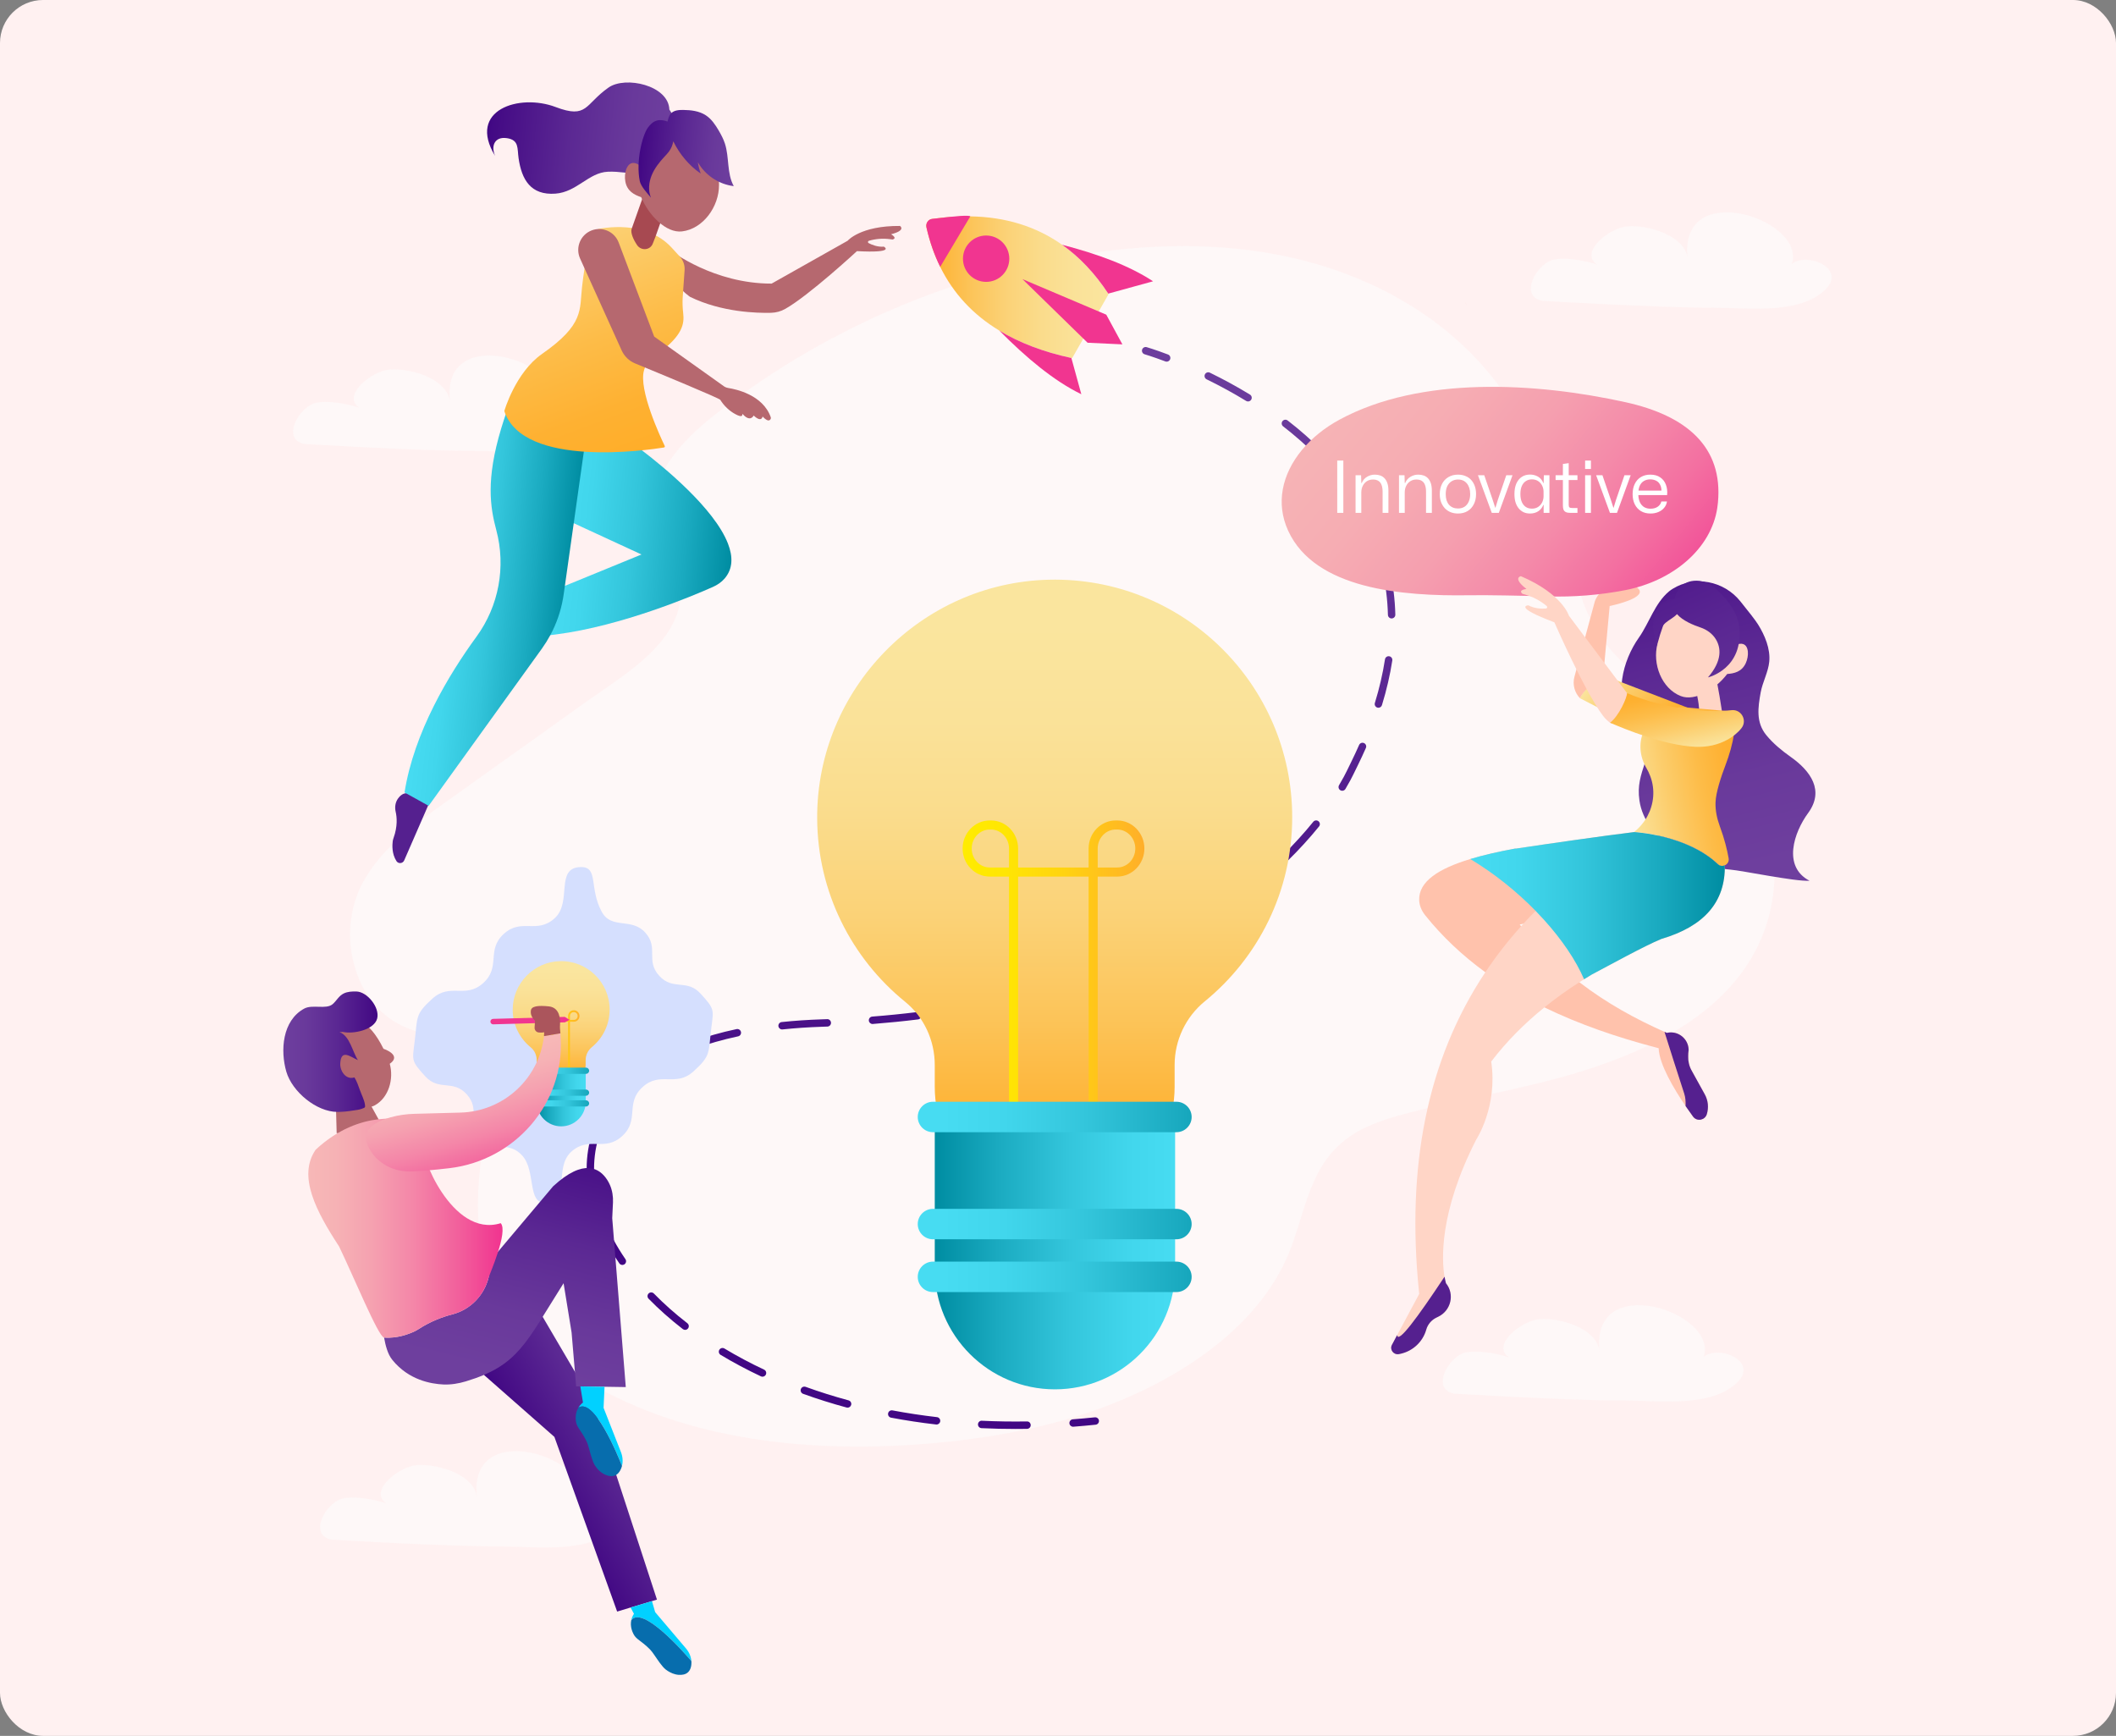 <svg width="590" height="484" viewBox="0 0 590 484" fill="none" xmlns="http://www.w3.org/2000/svg">
<rect x="0" y="0" width="590" height="484" fill="#808080" stroke="none"/>
<rect width="590" height="484" rx="12" fill="#FFF1F1"/>
<path d="M480.925 207.985C469.648 196.213 453.188 189.335 444.877 175.303C439.988 167.048 438.546 157.288 436.261 147.972C432.055 130.823 424.534 114.229 412.667 101.152C398.926 86.007 379.861 76.236 359.901 71.777C339.941 67.319 319.093 67.94 298.935 71.39C262.61 77.607 227.905 93.065 198.987 115.905C190.45 122.649 180.441 132.854 182.627 144.792C183.98 152.175 190.149 158.431 189.789 165.927C189.136 179.54 173.696 188.373 164.021 195.278C150.683 204.796 137.345 214.313 124.008 223.831C115.055 230.219 105.768 236.988 100.792 246.795C93.934 260.308 98.425 279.438 112.086 286C119.21 289.421 128.346 289.673 133.306 295.824C137.05 300.466 137.093 307.087 135.914 312.931C130.618 339.16 131.518 361.937 154.942 379.367C183.043 400.277 220.169 405.156 255.119 402.793C282.219 400.962 309.723 394.921 332.382 379.945C343.266 372.753 353.147 363.128 358.619 351.123C363.844 339.656 364.308 326.296 375.054 317.85C380.126 313.862 386.478 311.922 392.724 310.306C410.493 305.712 428.795 303.056 446.127 297.025C466.462 289.948 487.098 277.938 493.136 255.769C497.46 239.893 493.299 221.965 482.423 209.615C481.935 209.06 481.434 208.517 480.923 207.984L480.925 207.985Z" fill="#FEF8F8"/>
<path d="M162.029 418.983C166.161 406.529 130.17 394.716 133.005 417.645C132.32 411.022 122.052 408.118 116.303 408.503C111.181 408.846 102.589 415.815 107.751 419.18C103.874 417.897 98.398 417.03 95.285 417.898C90.87 419.127 85.871 427.888 92.365 429.273C92.365 429.273 123.976 431.213 139.699 431.195C148.409 431.185 161.124 432.892 168.905 428.059C179.765 421.313 166.787 415.238 162.028 418.984L162.029 418.983Z" fill="#FEF8F8"/>
<path d="M499.615 73.577C503.747 61.122 467.756 49.31 470.591 72.239C469.906 65.616 459.638 62.712 453.889 63.097C448.767 63.44 440.175 70.409 445.337 73.773C441.46 72.491 435.984 71.624 432.871 72.491C428.456 73.721 423.457 82.481 429.951 83.867C429.951 83.867 461.562 85.808 477.285 85.789C485.995 85.778 498.71 87.486 506.49 82.653C517.351 75.907 504.373 69.832 499.614 73.578L499.615 73.577Z" fill="#FEF8F8"/>
<path d="M154.509 113.501C158.642 101.046 122.65 89.234 125.485 112.163C124.8 105.54 114.533 102.636 108.784 103.021C103.661 103.364 95.07 110.333 100.231 113.697C96.355 112.415 90.879 111.548 87.765 112.415C83.351 113.645 78.352 122.405 84.846 123.791C84.846 123.791 116.457 125.732 132.18 125.713C140.89 125.702 153.604 127.409 161.385 122.577C172.246 115.83 159.267 109.755 154.508 113.502L154.509 113.501Z" fill="#FEF8F8"/>
<path d="M475.054 378.286C479.186 365.831 443.195 354.019 446.03 376.948C445.345 370.325 435.078 367.421 429.329 367.806C424.206 368.149 415.614 375.118 420.776 378.482C416.9 377.2 411.424 376.333 408.31 377.2C403.895 378.429 398.897 387.19 405.391 388.575C405.391 388.575 437 390.516 452.725 390.497C461.435 390.486 474.149 392.194 481.93 387.361C492.791 380.615 479.812 374.539 475.053 378.286H475.054Z" fill="#FEF8F8"/>
<path d="M262.157 74.403C265.836 81.87 271.357 87.77 278.63 92.17C284.289 95.609 290.997 98.15 298.731 99.818C298.798 99.832 298.879 99.853 298.948 99.866L309.107 82.004C309.074 81.959 309.05 81.912 309.016 81.868C305.283 76.194 300.995 71.66 296.146 68.245C288.861 63.098 280.311 60.485 270.55 60.328C267.147 60.266 263.591 60.504 259.891 61.039C258.777 61.196 258.073 62.3 258.318 63.39C259.223 67.386 260.497 71.054 262.157 74.403Z" fill="url(#paint0_linear_525_10642)"/>
<path d="M278.629 92.17C286.209 99.798 293.811 106.176 301.505 109.924L298.73 99.818C290.996 98.15 284.288 95.609 278.629 92.17Z" fill="#F13590"/>
<path d="M296.144 68.242C300.992 71.658 305.281 76.192 309.014 81.865L321.507 78.431C314.722 73.972 305.928 70.783 296.144 68.242Z" fill="#F13590"/>
<path d="M312.955 96.018L308.46 87.739L285.088 77.826L303.249 95.561L312.955 96.018Z" fill="#F13590"/>
<path d="M281.42 72.158C281.435 68.589 278.555 65.683 274.987 65.668C271.419 65.653 268.515 68.535 268.5 72.104C268.485 75.673 271.365 78.579 274.933 78.594C278.501 78.609 281.405 75.727 281.42 72.158Z" fill="#F13590"/>
<path d="M262.157 74.397L270.549 60.322C270.039 59.979 267.298 60.138 259.89 61.033C258.774 61.168 258.072 62.294 258.318 63.384C259.222 67.38 260.497 71.048 262.157 74.397Z" fill="#F13590"/>
<path d="M325.299 100.84C325.178 100.84 325.054 100.819 324.934 100.773C321.384 99.432 319.177 98.789 319.155 98.782C318.608 98.623 318.291 98.05 318.45 97.503C318.609 96.955 319.182 96.637 319.729 96.797C319.822 96.824 322.029 97.466 325.665 98.84C326.199 99.042 326.468 99.638 326.266 100.172C326.109 100.585 325.717 100.84 325.299 100.84Z" fill="url(#paint1_linear_525_10642)"/>
<path d="M283.121 398.423C279.962 398.423 276.785 398.349 273.674 398.203C273.104 398.175 272.664 397.691 272.69 397.122C272.717 396.55 273.196 396.089 273.77 396.137C277.898 396.332 282.103 396.397 286.338 396.331C286.929 396.303 287.378 396.778 287.387 397.348C287.396 397.919 286.941 398.389 286.37 398.398C285.282 398.415 284.198 398.424 283.12 398.424L283.121 398.423ZM261.135 397.187C261.096 397.187 261.056 397.185 261.016 397.18C256.776 396.693 252.549 396.053 248.452 395.28C247.892 395.174 247.523 394.634 247.629 394.072C247.734 393.512 248.278 393.146 248.836 393.249C252.884 394.012 257.062 394.645 261.252 395.128C261.819 395.193 262.226 395.705 262.16 396.272C262.099 396.8 261.652 397.188 261.135 397.188V397.187ZM236.33 392.484C236.241 392.484 236.15 392.473 236.06 392.449C231.927 391.333 227.847 390.047 223.927 388.628C223.391 388.433 223.115 387.84 223.308 387.303C223.501 386.767 224.096 386.489 224.632 386.684C228.495 388.083 232.522 389.351 236.599 390.452C237.15 390.602 237.476 391.169 237.327 391.72C237.202 392.181 236.785 392.484 236.33 392.484ZM212.608 383.855C212.461 383.855 212.312 383.824 212.169 383.757C208.265 381.92 204.483 379.905 200.928 377.768C200.44 377.473 200.281 376.839 200.575 376.349C200.87 375.861 201.501 375.702 201.993 375.996C205.487 378.099 209.207 380.08 213.048 381.886C213.565 382.129 213.787 382.745 213.544 383.26C213.368 383.635 212.997 383.855 212.608 383.855ZM191.026 370.8C190.806 370.8 190.583 370.73 190.394 370.584C186.931 367.904 183.715 365.052 180.841 362.109C180.441 361.7 180.45 361.047 180.857 360.648C181.265 360.248 181.92 360.257 182.318 360.664C185.126 363.54 188.269 366.327 191.658 368.949C192.11 369.298 192.192 369.947 191.842 370.399C191.639 370.661 191.332 370.8 191.024 370.8H191.026ZM173.535 352.696C173.206 352.696 172.883 352.539 172.682 352.247C170.139 348.544 168.089 344.741 166.591 340.943C166.382 340.413 166.642 339.813 167.173 339.602C167.707 339.395 168.304 339.653 168.513 340.184C169.954 343.836 171.929 347.501 174.384 351.075C174.706 351.545 174.587 352.19 174.118 352.513C173.939 352.636 173.735 352.694 173.534 352.694L173.535 352.696ZM164.687 329.35C164.149 329.35 163.695 328.934 163.657 328.389C163.601 327.577 163.572 326.754 163.572 325.941C163.572 322.341 164.131 318.839 165.236 315.533C165.417 314.992 166.003 314.702 166.544 314.881C167.085 315.062 167.376 315.648 167.196 316.19C166.161 319.284 165.638 322.563 165.639 325.941C165.639 326.706 165.666 327.482 165.72 328.246C165.759 328.815 165.329 329.308 164.761 329.349C164.737 329.349 164.713 329.351 164.688 329.351L164.687 329.35ZM172.48 306.022C172.24 306.022 172 305.94 171.804 305.771C171.372 305.397 171.325 304.744 171.698 304.312C174.365 301.227 177.68 298.432 181.554 296.008C182.036 295.703 182.674 295.849 182.977 296.336C183.28 296.82 183.134 297.458 182.649 297.761C178.951 300.076 175.792 302.735 173.26 305.666C173.056 305.902 172.769 306.022 172.48 306.022ZM193.455 292.436C193.034 292.436 192.64 292.178 192.486 291.76C192.289 291.225 192.562 290.631 193.098 290.433C196.861 289.044 200.993 287.867 205.378 286.934C205.932 286.817 206.483 287.172 206.603 287.731C206.721 288.289 206.365 288.838 205.807 288.958C201.519 289.869 197.484 291.018 193.812 292.374C193.695 292.418 193.574 292.438 193.455 292.438V292.436ZM218.067 287.032C217.545 287.032 217.097 286.638 217.041 286.107C216.981 285.539 217.393 285.031 217.96 284.972C221.552 284.595 225.34 284.34 229.216 284.214L230.637 284.164C231.194 284.125 231.685 284.588 231.707 285.158C231.727 285.729 231.282 286.208 230.712 286.229L229.288 286.279C225.458 286.403 221.721 286.655 218.178 287.027C218.142 287.03 218.105 287.032 218.07 287.032H218.067ZM243.284 285.509C242.75 285.509 242.298 285.099 242.256 284.557C242.211 283.987 242.636 283.49 243.205 283.445C247.439 283.115 251.651 282.691 255.722 282.188C256.294 282.106 256.804 282.519 256.875 283.086C256.945 283.654 256.543 284.169 255.976 284.239C251.873 284.747 247.631 285.172 243.367 285.507C243.339 285.509 243.312 285.51 243.285 285.51L243.284 285.509ZM268.338 282.396C267.844 282.396 267.407 282.041 267.321 281.539C267.222 280.977 267.601 280.443 268.162 280.344C272.329 279.622 276.475 278.788 280.486 277.867C281.04 277.736 281.596 278.086 281.724 278.643C281.852 279.199 281.504 279.753 280.947 279.881C276.901 280.811 272.719 281.651 268.515 282.382C268.456 282.392 268.396 282.396 268.338 282.396ZM292.935 276.722C292.487 276.722 292.076 276.429 291.943 275.979C291.783 275.431 292.097 274.856 292.644 274.696C296.701 273.508 300.717 272.192 304.578 270.783C305.113 270.59 305.707 270.864 305.903 271.4C306.098 271.936 305.822 272.529 305.287 272.725C301.384 274.148 297.326 275.479 293.226 276.68C293.128 276.708 293.031 276.722 292.935 276.722ZM316.638 268.048C316.242 268.048 315.865 267.821 315.694 267.436C315.46 266.916 315.694 266.304 316.215 266.071C320.072 264.346 323.857 262.476 327.465 260.513C327.966 260.24 328.594 260.426 328.867 260.927C329.139 261.429 328.954 262.055 328.452 262.329C324.798 264.316 320.964 266.211 317.058 267.958C316.921 268.02 316.778 268.048 316.638 268.048ZM338.794 255.961C338.458 255.961 338.129 255.798 337.93 255.497C337.616 255.02 337.747 254.38 338.223 254.065C341.751 251.74 345.163 249.259 348.365 246.696C348.812 246.339 349.461 246.412 349.817 246.857C350.174 247.303 350.102 247.954 349.657 248.31C346.405 250.914 342.942 253.431 339.362 255.792C339.186 255.907 338.988 255.962 338.794 255.962V255.961ZM358.468 240.16C358.201 240.16 357.933 240.057 357.731 239.85C357.331 239.442 357.338 238.788 357.745 238.388C360.785 235.403 363.622 232.29 366.177 229.134C366.537 228.692 367.186 228.621 367.631 228.982C368.073 229.341 368.142 229.992 367.783 230.435C365.178 233.652 362.288 236.824 359.192 239.863C358.991 240.061 358.73 240.16 358.468 240.16ZM374.257 220.482C374.077 220.482 373.894 220.435 373.729 220.337C373.238 220.045 373.078 219.41 373.37 218.92C374.45 217.106 375.154 215.738 375.553 214.909C375.901 214.183 376.259 213.457 376.615 212.732L376.8 212.353C377.552 210.817 378.279 209.256 378.958 207.714C379.188 207.193 379.793 206.952 380.32 207.185C380.841 207.415 381.079 208.024 380.849 208.547C380.159 210.114 379.421 211.702 378.655 213.263L378.47 213.642C378.117 214.362 377.762 215.085 377.415 215.806C376.998 216.673 376.265 218.099 375.147 219.978C374.954 220.302 374.609 220.482 374.257 220.482ZM384.339 197.337C384.24 197.337 384.137 197.322 384.035 197.29C383.489 197.123 383.184 196.544 383.352 195.999C384.616 191.891 385.563 187.801 386.17 183.843C386.257 183.28 386.785 182.89 387.347 182.979C387.911 183.065 388.298 183.593 388.212 184.157C387.59 188.213 386.618 192.402 385.325 196.606C385.188 197.051 384.779 197.337 384.338 197.337H384.339ZM388.024 172.438C387.465 172.438 387.005 171.992 386.991 171.43C386.887 167.244 386.369 163.104 385.456 159.125C385.328 158.569 385.674 158.013 386.232 157.885C386.787 157.76 387.342 158.105 387.47 158.661C388.415 162.775 388.949 167.053 389.057 171.378C389.071 171.948 388.621 172.423 388.05 172.436C388.041 172.436 388.032 172.436 388.024 172.436V172.438ZM382.389 147.992C381.998 147.992 381.623 147.769 381.45 147.391C379.759 143.715 377.655 140.103 375.196 136.655C374.866 136.191 374.973 135.545 375.437 135.214C375.904 134.882 376.548 134.989 376.879 135.455C379.412 139.007 381.581 142.732 383.325 146.527C383.564 147.046 383.338 147.659 382.819 147.898C382.678 147.962 382.532 147.992 382.388 147.992H382.389ZM367.881 127.45C367.615 127.45 367.348 127.347 367.146 127.143C364.322 124.287 361.168 121.506 357.772 118.879C357.322 118.53 357.238 117.88 357.588 117.429C357.938 116.977 358.587 116.896 359.038 117.244C362.504 119.927 365.726 122.769 368.616 125.69C369.017 126.096 369.014 126.75 368.608 127.151C368.407 127.35 368.144 127.45 367.881 127.45ZM347.987 111.936C347.803 111.936 347.618 111.887 347.45 111.784C343.96 109.65 340.257 107.624 336.443 105.764C335.931 105.513 335.717 104.895 335.967 104.381C336.217 103.869 336.833 103.655 337.348 103.906C341.22 105.796 344.981 107.853 348.526 110.021C349.013 110.318 349.167 110.954 348.869 111.441C348.675 111.76 348.334 111.936 347.987 111.936Z" fill="url(#paint2_linear_525_10642)"/>
<path d="M299.213 397.802C298.678 397.802 298.226 397.39 298.185 396.847C298.141 396.278 298.568 395.781 299.136 395.738C301.167 395.582 303.234 395.395 305.282 395.182C305.855 395.131 306.357 395.537 306.417 396.104C306.475 396.672 306.062 397.18 305.495 397.239C303.43 397.453 301.344 397.642 299.293 397.799C299.267 397.802 299.24 397.802 299.213 397.802Z" fill="url(#paint3_linear_525_10642)"/>
<path d="M408.846 85.121L408.639 84.18C408.742 84.479 408.815 84.799 408.846 85.121Z" fill="#FFD5C6"/>
<path d="M249.353 240.077C249.748 237.072 249.962 234.058 249.992 231.028C250.001 230.105 251.426 230.231 251.417 231.147C251.387 234.177 251.175 237.192 250.778 240.196C250.658 241.107 249.233 240.99 249.353 240.077Z" fill="#F7B8B7"/>
<path d="M254.91 235.961C255.208 235.088 256.554 235.572 256.256 236.442C255.676 238.141 255.597 239.889 255.997 241.638C256.203 242.538 254.793 242.78 254.589 241.885C254.136 239.904 254.254 237.882 254.91 235.961Z" fill="#F7B8B7"/>
<path d="M323.062 321.123C320.938 319.182 318.942 317.121 317.068 314.937C316.498 314.272 315.539 315.236 316.106 315.895C317.979 318.079 319.976 320.141 322.1 322.081C322.744 322.67 323.709 321.714 323.063 321.123H323.062Z" fill="#F7B8B7"/>
<path d="M316.51 321.532C315.76 321.079 315.076 322.254 315.825 322.705C317.285 323.585 318.411 324.808 319.189 326.323C319.589 327.102 320.762 326.416 320.363 325.641C319.482 323.925 318.16 322.528 316.51 321.533V321.532Z" fill="#F7B8B7"/>
<path d="M360.302 227.87C360.302 190.748 329.783 160.758 292.475 161.638C256.643 162.484 227.726 192.249 227.851 228.104C227.923 248.783 237.472 267.219 252.374 279.318C257.665 283.612 260.637 290.142 260.637 296.958V303.03C260.637 321.505 275.608 335.537 294.077 335.537C312.544 335.537 327.516 321.504 327.516 303.03V296.955C327.516 290.075 330.596 283.551 335.924 279.2C350.799 267.055 360.302 248.577 360.302 227.87Z" fill="url(#paint4_linear_525_10642)"/>
<path style="mix-blend-mode:multiply" d="M306.067 326.925H303.561L303.534 244.413H283.877V325.658H281.343V244.413H275.975C271.802 244.413 268.406 240.902 268.406 236.586C268.406 232.271 271.802 228.76 275.975 228.76H276.308C280.481 228.76 283.877 232.271 283.877 236.586V241.879H303.534V236.586C303.534 232.271 306.93 228.76 311.103 228.76H311.516C315.689 228.76 319.085 232.271 319.085 236.586C319.085 240.902 315.689 244.413 311.516 244.413H306.067V326.925ZM306.067 241.878H311.516C314.292 241.878 316.551 239.503 316.551 236.585C316.551 233.667 314.292 231.292 311.516 231.292H311.103C308.327 231.292 306.068 233.666 306.068 236.585V241.878H306.067ZM275.974 231.294C273.198 231.294 270.939 233.667 270.939 236.586C270.939 239.506 273.198 241.879 275.974 241.879H281.342V236.586C281.342 233.668 279.083 231.294 276.307 231.294H275.974Z" fill="url(#paint5_linear_525_10642)"/>
<path d="M260.638 308.697H327.657V353.857C327.657 372.358 312.641 387.378 294.147 387.378C275.652 387.378 260.638 372.357 260.638 353.857V308.697Z" fill="url(#paint6_linear_525_10642)"/>
<path d="M328.021 345.543H260.132C257.798 345.543 255.89 343.633 255.89 341.299C255.89 338.964 257.798 337.055 260.132 337.055H328.021C330.355 337.055 332.264 338.965 332.264 341.299C332.264 343.634 330.355 345.543 328.021 345.543Z" fill="url(#paint7_linear_525_10642)"/>
<path d="M328.021 315.682H260.132C257.798 315.682 255.89 313.771 255.89 311.438C255.89 309.103 257.798 307.193 260.132 307.193H328.021C330.355 307.193 332.264 309.104 332.264 311.438C332.264 313.773 330.355 315.682 328.021 315.682Z" fill="url(#paint8_linear_525_10642)"/>
<path d="M328.021 360.258H260.132C257.798 360.258 255.89 358.348 255.89 356.014C255.89 353.679 257.798 351.77 260.132 351.77H328.021C330.355 351.77 332.264 353.68 332.264 356.014C332.264 358.349 330.355 360.258 328.021 360.258Z" fill="url(#paint9_linear_525_10642)"/>
<path d="M161.881 241.755C154.664 241.952 159.632 251.517 154.657 256.028C149.683 260.54 145.451 255.873 140.477 260.386C135.501 264.899 139.732 269.567 134.757 274.079C129.782 278.592 125.552 273.924 120.575 278.437C115.599 282.95 116.482 283.525 115.578 290.691C114.938 295.768 114.679 295.814 118.548 300.082C122.419 304.353 126.273 300.856 130.143 305.127C134.012 309.396 130.158 312.892 134.027 317.16C137.898 321.432 141.752 317.937 145.625 322.208C149.496 326.48 146.936 335.553 152.052 335.415C159.269 335.218 154.3 325.654 159.276 321.142C164.25 316.63 168.482 321.297 173.456 316.785C178.431 312.272 174.201 307.605 179.176 303.093C184.151 298.58 188.381 303.247 193.358 298.734C198.333 294.221 197.451 293.646 198.354 286.48C198.994 281.403 199.252 281.358 195.383 277.089C191.513 272.818 187.659 276.315 183.789 272.044C179.92 267.775 183.774 264.279 179.905 260.011C176.033 255.739 170.516 259.236 167.791 254.237C164.166 247.587 166.997 241.617 161.881 241.756V241.755Z" fill="#D5DFFE"/>
<path d="M169.987 281.503C169.987 273.928 163.759 267.808 156.145 267.988C148.833 268.161 142.932 274.235 142.957 281.552C142.972 285.772 144.921 289.534 147.961 292.002C149.041 292.879 149.647 294.211 149.647 295.602V296.841C149.647 300.611 152.702 303.475 156.471 303.475C160.239 303.475 163.295 300.611 163.295 296.841V295.602C163.295 294.198 163.923 292.867 165.01 291.978C168.046 289.499 169.985 285.73 169.985 281.503H169.987Z" fill="url(#paint10_linear_525_10642)"/>
<path style="mix-blend-mode:multiply" d="M158.921 301.718H158.409L158.403 284.88H154.391V301.46H153.875V284.88H152.78C151.928 284.88 151.235 284.163 151.235 283.283C151.235 282.402 151.928 281.686 152.78 281.686H152.847C153.699 281.686 154.391 282.402 154.391 283.283V284.363H158.403V283.283C158.403 282.402 159.096 281.686 159.947 281.686H160.032C160.883 281.686 161.576 282.402 161.576 283.283C161.576 284.163 160.883 284.88 160.032 284.88H158.92L158.921 301.718ZM158.921 284.363H160.033C160.6 284.363 161.061 283.879 161.061 283.283C161.061 282.687 160.6 282.204 160.033 282.204H159.948C159.382 282.204 158.921 282.688 158.921 283.283V284.363ZM152.78 282.204C152.213 282.204 151.752 282.688 151.752 283.283C151.752 283.877 152.213 284.363 152.78 284.363H153.875V283.283C153.875 282.687 153.414 282.204 152.847 282.204H152.78Z" fill="url(#paint11_linear_525_10642)"/>
<path d="M156.486 314.051C152.71 314.051 149.647 310.988 149.647 307.21V297.994H163.324V307.21C163.324 310.988 160.263 314.051 156.486 314.051Z" fill="url(#paint12_linear_525_10642)"/>
<path d="M163.398 305.52H149.544C149.068 305.52 148.678 305.13 148.678 304.655C148.678 304.178 149.068 303.789 149.544 303.789H163.398C163.875 303.789 164.264 304.179 164.264 304.655C164.264 305.131 163.874 305.52 163.398 305.52Z" fill="url(#paint13_linear_525_10642)"/>
<path d="M163.398 299.414H149.544C149.068 299.414 148.678 299.024 148.678 298.547C148.678 298.07 149.068 297.682 149.544 297.682H163.398C163.875 297.682 164.264 298.072 164.264 298.547C164.264 299.024 163.874 299.414 163.398 299.414Z" fill="url(#paint14_linear_525_10642)"/>
<path d="M163.398 308.521H149.544C149.068 308.521 148.678 308.131 148.678 307.656C148.678 307.179 149.068 306.789 149.544 306.789H163.398C163.875 306.789 164.264 307.179 164.264 307.656C164.264 308.133 163.874 308.521 163.398 308.521Z" fill="url(#paint15_linear_525_10642)"/>
<path d="M134.941 383.36L137.333 385.464L154.582 400.64L172.078 449.341L175.826 448.208L181.778 446.431L183.178 446.008L165.1 390.646L155.668 374.582L149.128 363.434L134.941 383.36Z" fill="url(#paint16_linear_525_10642)"/>
<path d="M192.343 465.605C191.817 466.58 190.901 466.932 189.954 466.989C190.901 466.931 191.816 466.577 192.343 465.605Z" fill="#03C388"/>
<path d="M182.43 461.434C181.999 460.814 181.6 460.265 181.261 459.928C179.969 458.631 179.038 457.959 178.322 457.418C179.039 457.958 179.97 458.629 181.263 459.925C181.6 460.265 181.999 460.814 182.43 461.435V461.434Z" fill="#03C388"/>
<path d="M175.915 453.072C175.914 453.045 175.909 453.016 175.908 452.988C175.908 453.016 175.914 453.045 175.915 453.072Z" fill="#03C388"/>
<path d="M176.019 451.737C175.941 452.096 175.897 452.505 175.909 452.954C175.897 452.506 175.94 452.098 176.017 451.738C176.248 450.628 176.769 449.978 176.769 449.978L175.827 448.208L181.786 446.428L182.681 449.505L191.278 459.632C192.128 460.634 192.676 461.866 192.782 463.154V463.157C190.829 460.87 179.246 447.578 176.02 451.737H176.019Z" fill="#01D1FF"/>
<path d="M192.762 464.163C192.795 463.827 192.805 463.493 192.781 463.164C192.809 463.498 192.797 463.831 192.762 464.163Z" fill="#03C388"/>
<path d="M192.762 464.158C192.761 464.175 192.762 464.193 192.762 464.211C192.697 464.783 192.546 465.235 192.345 465.607C192.545 465.235 192.694 464.784 192.76 464.212C192.762 464.195 192.762 464.177 192.763 464.159L192.762 464.158Z" fill="#03C388"/>
<path d="M178.322 457.421C177.576 456.858 177.064 456.44 176.636 455.619C176.149 454.678 175.952 453.819 175.915 453.07C175.953 453.819 176.15 454.676 176.636 455.617C177.065 456.438 177.577 456.858 178.322 457.421Z" fill="#03C388"/>
<path d="M185.597 465.481C185.98 465.792 186.398 466.049 186.831 466.274C186.398 466.049 185.979 465.793 185.597 465.483C184.529 464.614 183.393 462.827 182.43 461.438C183.394 462.826 184.529 464.613 185.597 465.479V465.481Z" fill="#03C388"/>
<path d="M189.954 466.983C189.707 466.998 189.46 467.001 189.217 466.983C188.92 466.96 188.627 466.905 188.339 466.838C188.628 466.905 188.921 466.959 189.219 466.982C189.461 467 189.708 466.998 189.954 466.983Z" fill="#03C388"/>
<path d="M175.908 452.952C175.896 452.502 175.94 452.093 176.018 451.734C179.243 447.575 190.827 460.867 192.78 463.154V463.157C192.805 463.486 192.794 463.82 192.761 464.156C192.76 464.173 192.76 464.191 192.757 464.209C192.692 464.78 192.544 465.232 192.342 465.603C191.816 466.575 190.9 466.929 189.954 466.987C189.708 467.002 189.461 467.004 189.219 466.986C188.92 466.963 188.628 466.909 188.339 466.842C187.813 466.718 187.311 466.517 186.831 466.268C186.398 466.041 185.979 465.785 185.596 465.474C184.529 464.608 183.394 462.82 182.429 461.432C181.999 460.811 181.599 460.263 181.262 459.923C179.971 458.627 179.038 457.955 178.321 457.415C177.576 456.852 177.064 456.432 176.635 455.611C176.148 454.67 175.951 453.814 175.914 453.065C175.913 453.037 175.908 453.008 175.907 452.98C175.907 452.971 175.907 452.962 175.907 452.953L175.908 452.952Z" fill="#076DAD"/>
<path d="M107.086 372.929C107.297 374.087 107.545 375.197 107.878 376.202C108.247 377.347 108.733 378.37 109.437 379.22C113.989 384.814 120.182 385.854 123.584 386.023C125.715 386.12 127.855 385.771 129.901 385.152C144.559 380.716 146.482 374.611 157.143 357.789L159.374 371.524L160.647 386.544L168.464 386.655L174.484 386.749L170.707 339.664V339.654L170.916 335.267C170.991 333.601 170.725 331.927 170.075 330.417C169.861 329.925 169.612 329.459 169.331 329.011C167.231 325.724 162.829 322.83 154.219 330.773L136.581 351.7L136.245 352.099C136.322 352.617 136.375 353.144 136.399 353.667C136.436 354.628 136.406 355.519 136.237 356.187C135.051 361.034 131.297 365.142 126.069 366.491C123.497 367.155 120.137 368.363 116.712 370.585C116.343 370.813 115.975 371.031 115.568 371.224C114.151 371.894 110.784 373.248 107.086 372.931V372.929Z" fill="url(#paint17_linear_525_10642)"/>
<path d="M161.273 392.489C161.846 391.515 162.552 391.069 162.552 391.069L161.816 386.562L168.562 386.662L168.295 392.537L173.147 404.905C173.627 406.13 173.746 407.473 173.43 408.728C172.323 405.931 165.67 389.601 161.271 392.49L161.273 392.489Z" fill="#01D1FF"/>
<path d="M160.951 397.52C161.156 397.951 161.435 398.352 161.778 398.857C161.435 398.353 161.157 397.951 160.951 397.52Z" fill="#03C388"/>
<path d="M167.158 410.129C167.651 410.571 168.206 410.94 168.818 411.205C168.206 410.94 167.65 410.573 167.158 410.129Z" fill="#03C388"/>
<path d="M165.883 408.597C165.225 407.542 164.755 405.748 164.33 404.211C164.755 405.748 165.225 407.541 165.883 408.597Z" fill="#03C388"/>
<path d="M160.914 393.215C161.021 392.947 161.143 392.707 161.273 392.493C165.671 389.605 172.324 405.934 173.431 408.731C173.343 409.068 173.22 409.399 173.071 409.721C172.008 411.953 170.233 411.81 168.817 411.201C168.206 410.936 167.649 410.569 167.158 410.125C166.666 409.681 166.238 409.164 165.883 408.598C165.225 407.543 164.755 405.749 164.33 404.212C164.075 403.291 163.836 402.461 163.581 401.938C162.865 400.469 162.257 399.562 161.777 398.855C161.434 398.351 161.156 397.949 160.95 397.518C160.786 397.173 160.668 396.81 160.6 396.36C160.536 395.926 160.514 395.52 160.524 395.143C160.544 394.388 160.698 393.747 160.912 393.213L160.914 393.215Z" fill="#076DAD"/>
<path d="M106.439 316.741L93.871 315.939L93.538 303.543L100.894 303.65L107.339 315.32C107.704 315.983 107.195 316.788 106.439 316.74V316.741Z" fill="#B6686F"/>
<path d="M91.775 301.586C90.083 298.038 89.644 293.967 90.811 290.214C91.568 287.78 92.818 285.793 94.487 285.045C98.443 283.273 102.648 283.814 106.93 292.424C106.939 292.427 112.202 294.165 108.678 296.606C109.858 300.921 108.34 306.052 104.557 308.162C102.529 309.291 99.658 308.747 97.035 307.367C94.796 306.188 93.047 304.252 91.958 301.968L91.776 301.587L91.775 301.586Z" fill="#B6686F"/>
<path d="M94.544 347.538C98.55 355.82 105.533 372.819 107.086 372.939C110.78 373.249 114.153 371.902 115.574 371.224C115.971 371.037 116.34 370.821 116.71 370.584C120.137 368.373 123.494 367.156 126.069 366.495C131.302 365.147 135.047 361.039 136.238 356.194C136.408 355.525 141.792 343.413 139.615 341.051C125.844 345.333 116.72 320.868 118.269 319.925C121.806 317.769 115.079 312.553 113.471 312.426C113.471 312.426 100.617 308.78 87.998 320.587C82.939 327.976 88.188 337.791 94.544 347.539V347.538Z" fill="url(#paint18_linear_525_10642)"/>
<path d="M157.477 283.527L158.806 284.355L157.519 285.05L137.523 285.607C137.102 285.619 136.752 285.287 136.74 284.866C136.728 284.446 137.06 284.096 137.479 284.083L157.477 283.527Z" fill="#F13590"/>
<path d="M103.338 320.899C105.541 324.377 109.405 326.446 113.518 326.597C116.151 326.694 121.16 326.201 125.293 325.715C143.567 323.569 157.43 307.703 156.336 289.328C156.312 288.919 156.28 288.508 156.241 288.098L151.677 288.895C150.3 300.808 140.375 309.895 128.392 310.215L115.615 310.556C113.329 310.616 111.05 310.92 108.851 311.546C102.11 313.463 100.666 316.676 103.339 320.897L103.338 320.899Z" fill="url(#paint19_linear_525_10642)"/>
<path d="M156.26 288.075C156.145 287.278 156.099 286.474 156.152 285.67C156.254 284.09 156.067 280.991 153.111 280.61C150.096 280.287 148.038 280.504 148.015 281.884C147.897 282.798 148.282 283.702 149.178 284.608L149.057 286.517C149.019 287.174 149.478 287.754 150.125 287.868C150.525 287.93 151.052 287.944 151.738 287.829L151.677 288.891L156.266 288.11L156.26 288.073V288.075Z" fill="#AB555C"/>
<path d="M84.808 281.227C87.091 279.979 90.907 281.515 92.705 280.015C93.87 279.043 94.423 277.686 95.867 276.988C96.919 276.479 98.195 276.419 99.362 276.447C102.394 276.524 105.918 280.878 105.176 283.946C104.403 287.143 98.537 288.377 95.633 287.733C95.28 287.756 94.945 287.765 94.649 287.759C97.574 288.844 98.274 293.298 99.795 295.585C97.596 294.602 95.091 292.407 94.874 296.517C94.766 298.592 96.415 301.173 98.822 300.406C99.432 301.35 99.969 302.831 100.348 303.93C100.755 305.107 101.576 306.695 101.741 307.895C101.869 308.83 101.857 308.792 100.822 309.173C100.045 309.458 99.226 309.515 98.428 309.643C96.98 309.876 95.595 310.027 94.102 310.028C88.228 310.032 81.459 304.381 79.837 298.813C78.127 292.938 78.691 284.569 84.808 281.227Z" fill="url(#paint20_linear_525_10642)"/>
<path d="M456.95 177.805C459.851 173.692 461.409 168.178 465.397 164.873C465.679 164.64 466.006 164.409 466.37 164.184C472.534 160.359 480.631 161.959 485.202 167.592C487.383 170.281 489.455 172.92 490.209 174.135C492.075 177.142 493.676 180.894 493.316 184.516C493.028 187.411 491.44 190.211 490.923 193.088C490.166 197.298 489.578 201.39 492.478 204.954C494.364 207.271 496.819 209.293 499.232 210.994C504.942 215.02 508.728 220.46 504.152 226.697C500.22 232.056 496.944 241.608 504.553 245.577C500.517 245.824 485.768 242.732 482.412 242.463C472.125 241.639 458.701 234.176 457.119 223.193C456.515 218.995 457.473 216.335 458.7 212.491C459.186 210.969 459.777 208.886 459.495 207.266C459.005 204.458 456.3 203.511 454.814 201.38C449.824 194.22 452.425 184.219 456.95 177.804V177.805Z" fill="url(#paint21_linear_525_10642)"/>
<path d="M446.99 188.252L472.436 198.043L462.479 206.002L440.558 194.693C441.471 192.222 445.116 189.334 446.99 188.252Z" fill="url(#paint22_linear_525_10642)"/>
<path d="M450.209 159.032C450.741 157.671 457.035 164.385 457.035 164.385C458.742 166.969 448.82 168.969 448.82 168.969L446.989 188.83H446.99C446.936 188.859 441.853 191.576 440.557 194.694C439.049 193.143 438.407 190.877 438.998 188.693L444.726 167.536C447.25 161.513 453.627 164.025 453.627 164.025C448.628 159.57 450.209 159.032 450.209 159.032Z" fill="#FFC2AC"/>
<path d="M446.996 188.818L447.817 189.116L447.811 189.119L446.99 188.822L446.996 188.818Z" fill="#322B6F"/>
<path d="M357.685 136.412C359.106 128.626 365.183 121.508 373.503 117.002C396.147 104.739 428.246 106.635 453.239 112.144C470.165 115.874 480.482 124.529 479.005 140.147C478.957 140.648 478.897 141.14 478.825 141.621C477.139 152.895 466.599 161.965 453.026 164.572C445.991 165.923 438.774 166.502 431.552 166.298C424.267 166.093 414.995 165.885 409.527 165.97C391.134 166.257 366.679 164.316 359.179 147.989C357.403 144.121 356.996 140.187 357.685 136.412Z" fill="url(#paint23_linear_525_10642)"/>
<path d="M395.708 250.94C395.749 252.47 396.389 253.947 397.34 255.146C402.206 261.234 407.858 266.505 414.15 271.083C419.233 274.773 424.751 278.018 430.619 280.881C440.237 285.564 450.817 289.221 462.079 292.158C462.224 292.199 462.348 292.23 462.482 292.272C462.638 296.686 466.616 303.434 469.983 308.385C470.727 309.46 471.429 310.453 472.06 311.32C472.617 312.096 473.506 312.354 474.301 312.168C475.014 312.002 475.654 311.485 475.913 310.669C476.481 308.808 476.274 306.792 475.314 305.088L471.687 298.514C471.316 297.884 471.057 297.191 470.902 296.498C470.757 295.868 470.685 295.237 470.716 294.597C470.695 294.473 470.695 294.359 470.716 294.235C470.726 294.018 470.746 293.801 470.777 293.585C470.818 293.306 470.839 293.027 470.839 292.768C470.829 292.758 470.839 292.748 470.839 292.727C470.788 289.637 467.895 287.27 464.754 287.993C464.608 287.932 464.485 287.869 464.33 287.807C464.258 287.776 464.184 287.745 464.102 287.704C456.064 284.107 448.119 279.818 440.37 273.865C434.842 269.628 429.419 264.543 424.129 258.249C423.994 258.093 423.871 257.939 423.737 257.783L424.729 257.576L425.359 257.441H425.369L427.569 256.976L430.431 256.377L464.619 249.214L455.599 232.006C447.365 232.998 431.268 235.313 422.589 236.625C422.579 236.615 422.579 236.594 422.569 236.574C417.929 237.431 413.652 238.393 409.953 239.519C401.161 242.175 395.562 245.752 395.706 250.94H395.708Z" fill="#FFC2AC"/>
<path d="M469.988 308.305C469.983 308.337 469.988 308.358 469.981 308.381C470.724 309.459 471.428 310.45 472.057 311.319C472.614 312.087 473.506 312.347 474.301 312.163C475.016 311.995 475.655 311.484 475.908 310.666C476.478 308.8 476.272 306.788 475.315 305.088L471.681 298.512C471.318 297.876 471.061 297.189 470.907 296.493C470.756 295.869 470.686 295.23 470.712 294.593C470.7 294.47 470.698 294.354 470.718 294.234C470.711 293.867 470.736 293.505 470.792 293.137C470.809 293.007 470.829 292.887 470.836 292.76C470.833 292.75 470.841 292.739 470.838 292.718C470.785 289.634 467.891 287.263 464.758 287.988C464.611 287.932 464.482 287.862 464.334 287.806C464.253 287.769 464.185 287.74 464.104 287.703C465.036 290.65 468.377 301.249 469.598 304.888C469.966 305.985 470.018 307.144 469.989 308.306L469.988 308.305Z" fill="#55208F"/>
<path d="M476.466 179.25C476.466 179.25 479.551 192.689 480.484 201.113L473.811 200.393C473.811 200.393 474.431 194.367 470.427 185.646L476.468 179.251L476.466 179.25Z" fill="#FFD5C6"/>
<path d="M486.789 184.858C487.677 182.892 487.666 180.059 485.98 179.564C485.477 179.417 484.856 179.488 484.217 179.711C484.118 173.588 481.094 166.176 476.88 164.939C471.368 163.32 465.95 165.102 462.16 179.465C460.66 185.148 463.334 191.997 468.646 194.077C472.639 195.64 478.367 192.162 481.591 187.925C483.525 187.773 485.663 187.351 486.789 184.858Z" fill="#FFD5C6"/>
<path d="M455.608 231.988C456.051 232.013 470.467 232.854 478.965 240.928C479.548 241.483 480.303 241.537 480.919 241.28C481.636 240.973 482.157 240.218 481.992 239.305C481.581 236.941 480.84 233.923 479.521 230.342C478.75 228.248 478.273 226.035 478.336 223.805C478.336 223.791 478.336 223.777 478.337 223.765C478.402 220.951 479.954 216.382 481.11 213.349C482.207 210.471 483.05 207.501 483.542 204.46C484.02 201.509 484.252 198.519 483.251 198.425L470.312 197.262C465.894 196.864 461.494 198.79 459.093 202.499C458.795 202.963 458.521 203.454 458.284 203.986C456.788 207.283 457.261 211.108 459.097 214.216C459.465 214.841 459.85 215.612 460.167 216.486C461.551 220.196 461.141 224.181 459.372 227.51C458.466 229.214 457.19 230.751 455.608 231.987V231.988Z" fill="url(#paint24_linear_525_10642)"/>
<path d="M428.814 253.312C429.343 253.599 429.962 254.089 430.641 254.722L428.814 253.312Z" fill="#FD5600"/>
<path d="M390.026 377.574C390.212 377.543 390.397 377.512 390.573 377.459C393.983 376.684 396.71 374.122 397.672 370.773C398.084 369.294 399.129 368.055 400.534 367.382L400.999 367.155C404.595 365.439 405.669 360.86 403.179 357.802C403.179 357.802 403.096 357.554 402.992 357.057C402.93 356.799 402.857 356.479 402.796 356.065L402.775 355.993C402 351.404 401.184 338.196 411.618 317.731C411.618 317.731 417.663 308.573 415.793 295.985C420.06 290.394 425.04 285.381 430.619 280.885C433.688 278.395 436.942 276.059 440.372 273.867C440.806 273.588 441.239 273.309 441.684 273.04C442.377 272.605 443.068 272.182 443.771 271.758C448.368 269.34 458.587 263.687 463.247 261.796C475.149 258.292 481.099 251.501 480.925 241.289C480.305 241.548 479.551 241.496 478.972 240.938C470.469 232.867 456.056 232.029 455.613 231.998L455.602 232.008C455.158 232.37 454.694 232.69 454.187 232.991C446.025 237.931 435.218 247.512 428.813 253.321C429.35 253.6 429.959 254.096 430.641 254.726L428.813 253.321C428.596 253.538 428.378 253.755 428.173 253.972C426.984 255.16 425.837 256.36 424.732 257.58C424.525 257.807 424.318 258.025 424.133 258.251C420.434 262.354 417.108 266.633 414.153 271.088C397.746 295.687 392.167 325.597 395.628 359.91C395.659 360.189 395.69 360.478 395.72 360.768L389.573 372.25L388.116 374.978C387.403 376.291 388.53 377.821 390.027 377.573L390.026 377.574Z" fill="#FFD5C6"/>
<path d="M390.03 377.564C390.213 377.529 390.396 377.495 390.576 377.449C393.982 376.671 396.712 374.108 397.67 370.758C398.081 369.279 399.127 368.037 400.535 367.368L400.997 367.143C404.592 365.425 405.664 360.852 403.176 357.793C403.176 357.793 403.097 357.545 402.992 357.05C402.931 356.788 402.859 356.465 402.792 356.058L402.776 355.977C395.133 367.508 389.767 374.764 389.568 372.235L388.112 374.965C387.406 376.279 388.529 377.811 390.029 377.567L390.03 377.564Z" fill="#55208F"/>
<path d="M409.955 239.522C416.67 243.542 422.911 248.586 428.17 253.971C428.945 254.767 429.699 255.573 430.432 256.379C435.463 261.929 439.4 267.728 441.684 273.04C442.376 272.605 443.068 272.182 443.771 271.758C448.368 269.34 458.586 263.687 463.247 261.796C475.149 258.292 481.099 251.501 480.924 241.289C480.305 241.548 479.55 241.496 478.972 240.938C470.469 232.867 456.056 232.029 455.612 231.998L455.602 232.008C447.368 233.001 431.271 235.315 422.592 236.628C422.582 236.617 422.582 236.597 422.572 236.576C417.932 237.434 413.654 238.395 409.955 239.522Z" fill="url(#paint25_linear_525_10642)"/>
<path d="M461.003 173.622C461.111 172.87 461.342 172.143 461.572 171.419C461.877 170.457 462.198 169.466 462.855 168.701C463.841 167.553 465.386 167.13 466.916 166.957C467.336 165.153 468.585 162.272 472.311 161.935C474.479 161.74 476.623 162.547 478.247 163.997C480.641 166.134 484.424 170.17 484.929 174.711C486.246 186.544 476.229 188.871 476.229 188.871C480.337 184.114 479.805 180.553 478.453 178.287C477.486 176.666 475.881 175.532 474.09 174.935C472.24 174.318 469.143 173.07 467.597 171.227C466.683 172.218 465.403 172.799 464.378 173.68C462.594 175.215 461.711 177.727 462.141 180.04C461.422 177.966 460.691 175.795 461.002 173.621L461.003 173.622Z" fill="url(#paint26_linear_525_10642)"/>
<path d="M454.035 193.746L437.459 171.673C437.459 171.673 435.696 165.642 424.078 160.658C424.078 160.658 421.581 161.06 425.624 164.228C425.624 164.228 423.164 164.444 424.507 165.57L425.313 165.802C427.499 166.429 429.518 167.513 431.26 168.974C431.341 169.039 431.376 169.122 431.392 169.209C431.429 169.42 431.293 169.653 431.039 169.67C429.904 169.755 427.916 169.728 426.136 168.77C426.136 168.77 421.653 169.093 433.408 173.517C433.408 173.517 441.716 192.58 446.954 199.57C447.619 200.452 448.429 201.208 449.339 201.797C449.386 201.67 449.464 201.556 449.553 201.442C451.121 199.581 453.804 196.092 454.035 193.749V193.746Z" fill="#FFD5C6"/>
<path d="M481.871 206.125C483.193 205.37 484.517 204.357 485.559 203.039C487.278 200.863 485.538 197.706 482.797 198.012C476.752 198.688 464.763 197.998 453.664 193.258C453.693 194.404 451.483 199.569 448.928 201.509C453.124 203.33 464.147 207.858 472.71 208.225C475.898 208.364 479.103 207.715 481.87 206.125H481.871Z" fill="url(#paint27_linear_525_10642)"/>
<path d="M154.911 29.838C163.859 33.225 162.989 29.108 169.677 24.409C174.371 21.112 186.409 23.779 186.636 30.545C189.556 34.698 189.436 40.055 185.642 44.718C180.799 50.672 175.796 47.604 169.504 47.879C164.102 48.116 160.863 53.557 154.862 53.992C147.974 54.492 145.447 50.075 144.591 44.08C144.198 41.331 144.76 39.045 141.362 38.525C137.939 38 136.814 40.685 138.055 43.484C130.177 30.62 144.793 26.008 154.912 29.837L154.911 29.838Z" fill="url(#paint28_linear_525_10642)"/>
<path d="M161.332 120.068L160.958 123.068L160.614 125.839L160.559 126.245L159.648 133.597L158.328 144.199L158.222 145.068L158.752 145.314L159.973 145.881L178.862 154.603L157.502 163.354L155.478 164.184L154.185 168.05L151.085 177.316C151.866 177.25 152.654 177.176 153.441 177.09C153.974 177.031 154.515 176.965 155.049 176.892C173.47 174.527 193.575 165.968 198.727 163.673C199.982 163.12 201.134 162.354 202.029 161.32C204.391 158.596 204.388 155.179 202.964 151.54C199.112 141.636 184.832 130.041 179.235 125.755C177.816 124.675 176.953 124.067 176.953 124.067L170.818 122.499L163.541 120.635L161.332 120.068Z" fill="url(#paint29_linear_525_10642)"/>
<path d="M113.18 221.169C112.61 221.223 111.792 221.524 110.986 222.638C110.212 223.702 110.028 225.077 110.328 226.361C110.666 227.842 110.897 230.39 109.744 233.618C109.641 233.914 109.552 234.222 109.506 234.529C109.362 235.591 109.218 238.047 110.552 240.108C111.079 240.913 112.309 240.793 112.697 239.907L118.671 226.205L119.364 224.602L121.072 220.691L119.464 219.899L114.137 217.26L113.961 221.253C113.961 221.253 113.657 221.127 113.18 221.169Z" fill="#55208F"/>
<path d="M141.266 114.785C140.695 116.417 140.195 117.966 139.75 119.442C135.437 133.757 136.674 141.433 138.379 147.802C141.104 158.024 139.096 168.962 132.857 177.516C125.091 188.159 115.439 204.201 112.793 220.954L113.179 221.166L116.911 223.238L119.364 224.597L119.517 224.681L151.1 180.841C151.958 179.639 152.742 178.385 153.439 177.093C155.172 173.874 156.375 170.396 156.996 166.788C157.048 166.46 157.1 166.132 157.153 165.803L157.502 163.357L159.973 145.884L161.428 135.551L162.734 126.329L162.774 126.045L163.541 120.639L163.556 120.517L141.265 114.783L141.266 114.785Z" fill="url(#paint30_linear_525_10642)"/>
<path d="M187.185 69.962C187.185 69.962 199.044 79.118 215.153 79.074L236.347 67.127C236.347 67.127 239.875 62.913 250.939 62.999C250.939 62.999 252.801 64.2 248.444 65.322C248.444 65.322 250.336 66.355 248.874 66.784L248.144 66.687C246.173 66.424 244.169 66.577 242.262 67.139C241.963 67.227 241.919 67.63 242.194 67.777C243.072 68.242 244.683 68.917 246.439 68.771C246.439 68.771 249.918 70.61 238.944 70.02C238.944 70.02 225.582 82.383 218.934 86.136C217.726 86.819 216.367 87.182 214.979 87.217C211.119 87.315 201.224 87.079 192.42 82.777C192.42 82.777 184.135 77.286 187.185 69.962Z" fill="#B6686F"/>
<path d="M162.296 79.941C161.561 86.34 162.984 90.421 151.163 98.663C143.674 103.879 140.615 114.615 140.615 114.615C145.899 130.669 180.974 125.445 185.122 124.771C185.325 124.737 185.432 124.527 185.344 124.341C184.206 121.971 177.989 108.672 179.563 103.278C179.569 103.256 179.568 103.242 179.575 103.221C180.007 101.746 180.772 100.528 181.955 99.71C182.534 99.302 183.084 98.91 183.585 98.528C183.64 98.496 183.687 98.458 183.735 98.421C190.387 93.408 190.838 90.262 190.491 87.29C190.322 85.814 190.259 84.326 190.359 82.848L190.886 75.327C190.985 73.85 190.445 72.416 189.395 71.373L187.373 69.153C185.412 66.987 183.104 65.584 180.728 64.708C179.882 64.381 179.011 64.127 178.145 63.928C178.094 63.91 178.037 63.898 177.98 63.888C173.568 62.908 169.331 63.384 167.05 63.797C166.111 63.964 163.938 65.644 162.297 79.942L162.296 79.941Z" fill="url(#paint31_linear_525_10642)"/>
<path d="M173.333 97.695L161.747 72.084C160.353 69.001 161.869 65.382 165.043 64.213C168.043 63.109 171.373 64.631 172.503 67.623L182.403 93.842L201.977 107.792C202.298 107.99 202.658 108.12 203.032 108.177C205.143 108.502 212.72 110.085 214.901 116.317C215.086 116.846 214.566 117.373 214.035 117.19C213.682 117.068 213.223 116.764 212.635 116.134C212.635 116.134 212.381 117.96 210.145 115.859C210.145 115.859 209.232 117.86 207.086 115.468C207.045 115.423 206.964 115.446 206.972 115.507C207.022 115.879 206.878 116.457 205.076 115.496C203.329 114.563 201.878 113.155 200.828 111.476C200.534 111.007 183.691 104.048 177.1 101.338C175.425 100.65 174.079 99.347 173.333 97.696V97.695Z" fill="#B6686F"/>
<path d="M182.107 67.689C182.056 67.844 181.988 68 181.908 68.158C181.042 69.857 178.662 69.897 177.615 68.303C177.611 68.296 177.606 68.289 177.603 68.284C176.529 66.683 175.761 64.826 176.126 63.794L179.859 53.243C179.956 52.97 180.244 52.822 180.503 52.914L186.16 54.917C186.419 55.009 186.55 55.305 186.453 55.578L182.72 66.128C182.553 66.599 182.295 67.124 182.107 67.689Z" fill="#A74951"/>
<path d="M174.351 50.54C173.971 48.335 174.72 45.493 176.541 45.435C177.085 45.418 177.69 45.651 178.273 46.042C179.965 39.92 184.931 33.264 189.483 33.119C195.439 32.928 200.416 36.13 200.485 51.539C200.512 57.635 196.045 63.817 190.169 64.521C185.754 65.05 180.905 60.067 178.772 54.973C176.869 54.317 174.831 53.338 174.35 50.541L174.351 50.54Z" fill="#B6686F"/>
<path d="M180.615 35.643C181.278 34.701 182.167 33.84 183.289 33.579C183.777 33.466 184.286 33.473 184.783 33.537C185.245 33.597 185.694 33.73 186.131 33.897C186.316 33.081 186.523 32.221 187.1 31.615C187.924 30.748 189.252 30.642 190.449 30.653C192.655 30.674 194.958 30.938 196.804 32.148C198.377 33.178 199.462 34.795 200.41 36.419C201.08 37.569 201.708 38.752 202.121 40.015C203.388 43.881 202.621 48.338 204.596 51.894C200.464 51.41 196.627 48.859 194.58 45.236C194.752 46.311 195.021 47.37 195.38 48.397C192.107 46.13 189.479 42.981 187.733 39.405C187.555 40.427 187.146 41.412 186.532 42.248C186.163 42.752 185.727 43.2 185.303 43.656C183.854 45.215 182.505 46.915 181.702 48.886C180.898 50.857 180.687 53.142 181.503 55.107C180.546 53.953 178.692 51.976 178.391 50.506C177.26 44.98 179.092 37.81 180.617 35.642L180.615 35.643Z" fill="url(#paint32_linear_525_10642)"/>
<path d="M372.86 143V128.42H374.56V143H372.86ZM377.969 143V132.5H379.509L379.569 134.68H379.689C380.009 133.907 380.503 133.327 381.169 132.94C381.836 132.54 382.563 132.34 383.349 132.34C383.896 132.34 384.396 132.42 384.849 132.58C385.316 132.74 385.716 133 386.049 133.36C386.396 133.72 386.663 134.187 386.849 134.76C387.036 135.32 387.129 136.007 387.129 136.82V143H385.509V137.14C385.509 136.353 385.409 135.707 385.209 135.2C385.023 134.693 384.729 134.32 384.329 134.08C383.943 133.827 383.443 133.7 382.829 133.7C382.176 133.7 381.603 133.86 381.109 134.18C380.616 134.5 380.236 134.933 379.969 135.48C379.703 136.013 379.569 136.627 379.569 137.32V143H377.969ZM390.079 143V132.5H391.619L391.679 134.68H391.799C392.119 133.907 392.612 133.327 393.279 132.94C393.945 132.54 394.672 132.34 395.459 132.34C396.005 132.34 396.505 132.42 396.959 132.58C397.425 132.74 397.825 133 398.159 133.36C398.505 133.72 398.772 134.187 398.959 134.76C399.145 135.32 399.239 136.007 399.239 136.82V143H397.619V137.14C397.619 136.353 397.519 135.707 397.319 135.2C397.132 134.693 396.839 134.32 396.439 134.08C396.052 133.827 395.552 133.7 394.939 133.7C394.285 133.7 393.712 133.86 393.219 134.18C392.725 134.5 392.345 134.933 392.079 135.48C391.812 136.013 391.679 136.627 391.679 137.32V143H390.079ZM406.528 143.18C405.768 143.18 405.075 143.053 404.448 142.8C403.835 142.547 403.301 142.18 402.848 141.7C402.408 141.22 402.061 140.653 401.808 140C401.568 139.333 401.448 138.593 401.448 137.78C401.448 136.7 401.655 135.753 402.068 134.94C402.481 134.127 403.068 133.493 403.828 133.04C404.601 132.573 405.501 132.34 406.528 132.34C407.288 132.34 407.975 132.467 408.588 132.72C409.215 132.96 409.748 133.32 410.188 133.8C410.628 134.28 410.968 134.853 411.208 135.52C411.448 136.187 411.568 136.933 411.568 137.76C411.568 138.827 411.361 139.767 410.948 140.58C410.548 141.393 409.968 142.033 409.208 142.5C408.448 142.953 407.555 143.18 406.528 143.18ZM406.528 141.78C407.208 141.78 407.801 141.627 408.308 141.32C408.815 141 409.208 140.54 409.488 139.94C409.781 139.327 409.928 138.6 409.928 137.76C409.928 137.133 409.848 136.573 409.688 136.08C409.528 135.573 409.301 135.147 409.008 134.8C408.715 134.44 408.361 134.167 407.948 133.98C407.535 133.793 407.061 133.7 406.528 133.7C405.848 133.7 405.248 133.867 404.728 134.2C404.221 134.52 403.821 134.98 403.528 135.58C403.248 136.18 403.108 136.913 403.108 137.78C403.108 138.393 403.181 138.953 403.328 139.46C403.488 139.953 403.715 140.373 404.008 140.72C404.315 141.067 404.681 141.333 405.108 141.52C405.535 141.693 406.008 141.78 406.528 141.78ZM415.952 143L412.092 132.5H413.852L416.212 139.4L416.912 141.56H416.972L417.632 139.4L419.992 132.5H421.732L417.912 143H415.952ZM426.588 143.18C425.948 143.18 425.362 143.06 424.828 142.82C424.308 142.567 423.855 142.213 423.468 141.76C423.082 141.293 422.782 140.727 422.568 140.06C422.368 139.38 422.268 138.607 422.268 137.74C422.268 136.593 422.448 135.613 422.808 134.8C423.182 133.987 423.688 133.373 424.328 132.96C424.982 132.533 425.735 132.32 426.588 132.32C427.202 132.32 427.755 132.42 428.248 132.62C428.755 132.807 429.182 133.08 429.528 133.44C429.875 133.787 430.135 134.2 430.308 134.68H430.408L430.468 132.5H432.028V143H430.408V140.8H430.308C430.042 141.507 429.588 142.08 428.948 142.52C428.308 142.96 427.522 143.18 426.588 143.18ZM427.128 141.82C427.835 141.82 428.428 141.653 428.908 141.32C429.388 140.987 429.755 140.56 430.008 140.04C430.262 139.52 430.388 138.967 430.388 138.38V137.1C430.388 136.513 430.262 135.96 430.008 135.44C429.755 134.907 429.388 134.48 428.908 134.16C428.428 133.827 427.835 133.66 427.128 133.66C426.488 133.66 425.928 133.82 425.448 134.14C424.968 134.447 424.595 134.9 424.328 135.5C424.062 136.1 423.928 136.847 423.928 137.74C423.928 138.62 424.062 139.367 424.328 139.98C424.595 140.58 424.968 141.04 425.448 141.36C425.928 141.667 426.488 141.82 427.128 141.82ZM437.839 143C437.319 143 436.906 142.927 436.599 142.78C436.306 142.633 436.092 142.413 435.959 142.12C435.839 141.813 435.779 141.44 435.779 141V133.84H433.739V132.5H435.779V129.36L437.399 129.14V132.5H439.839V133.84H437.399V140.72C437.399 141.093 437.466 141.34 437.599 141.46C437.732 141.58 437.979 141.64 438.339 141.64H439.839V143H437.839ZM441.973 143V132.5H443.593V143H441.973ZM441.973 130.76V128.42H443.593V130.76H441.973ZM448.901 143L445.041 132.5H446.801L449.161 139.4L449.861 141.56H449.921L450.581 139.4L452.941 132.5H454.681L450.861 143H448.901ZM460.218 143.18C459.191 143.18 458.304 142.96 457.558 142.52C456.811 142.067 456.231 141.433 455.818 140.62C455.418 139.807 455.218 138.86 455.218 137.78C455.218 136.687 455.418 135.733 455.818 134.92C456.218 134.093 456.784 133.46 457.518 133.02C458.264 132.567 459.138 132.34 460.138 132.34C461.271 132.34 462.198 132.593 462.918 133.1C463.651 133.593 464.178 134.273 464.498 135.14C464.831 135.993 464.944 136.96 464.838 138.04H456.818C456.844 138.84 456.998 139.527 457.278 140.1C457.558 140.66 457.944 141.093 458.438 141.4C458.944 141.693 459.538 141.84 460.218 141.84C461.004 141.84 461.664 141.66 462.198 141.3C462.744 140.927 463.091 140.433 463.238 139.82H464.798C464.704 140.487 464.444 141.073 464.018 141.58C463.604 142.087 463.064 142.48 462.398 142.76C461.744 143.04 461.018 143.18 460.218 143.18ZM456.838 137.08L456.678 136.78H463.438L463.258 137.12C463.284 136.307 463.158 135.647 462.878 135.14C462.611 134.62 462.238 134.247 461.758 134.02C461.278 133.78 460.731 133.66 460.118 133.66C459.478 133.66 458.911 133.8 458.418 134.08C457.938 134.347 457.564 134.74 457.298 135.26C457.031 135.767 456.878 136.373 456.838 137.08Z" fill="white"/>
<defs>
<linearGradient id="paint0_linear_525_10642" x1="258.268" y1="80.092" x2="309.106" y2="80.092" gradientUnits="userSpaceOnUse">
<stop stop-color="#FFAE2A"/>
<stop offset="0.046" stop-color="#FEB233"/>
<stop offset="0.244" stop-color="#FCC459"/>
<stop offset="0.441" stop-color="#FBD277"/>
<stop offset="0.635" stop-color="#FADC8C"/>
<stop offset="0.823" stop-color="#FAE299"/>
<stop offset="1" stop-color="#FAE59E"/>
</linearGradient>
<linearGradient id="paint1_linear_525_10642" x1="357.184" y1="292.339" x2="318.728" y2="78.702" gradientUnits="userSpaceOnUse">
<stop offset="0.002" stop-color="#410784"/>
<stop offset="0.074" stop-color="#460D86"/>
<stop offset="0.436" stop-color="#5B2893"/>
<stop offset="0.756" stop-color="#69399B"/>
<stop offset="0.998" stop-color="#6E3F9E"/>
</linearGradient>
<linearGradient id="paint2_linear_525_10642" x1="286.659" y1="305.041" x2="248.204" y2="91.406" gradientUnits="userSpaceOnUse">
<stop offset="0.002" stop-color="#410784"/>
<stop offset="0.074" stop-color="#460D86"/>
<stop offset="0.436" stop-color="#5B2893"/>
<stop offset="0.756" stop-color="#69399B"/>
<stop offset="0.998" stop-color="#6E3F9E"/>
</linearGradient>
<linearGradient id="paint3_linear_525_10642" x1="285.878" y1="305.183" x2="247.422" y2="91.547" gradientUnits="userSpaceOnUse">
<stop offset="0.002" stop-color="#410784"/>
<stop offset="0.074" stop-color="#460D86"/>
<stop offset="0.436" stop-color="#5B2893"/>
<stop offset="0.756" stop-color="#69399B"/>
<stop offset="0.998" stop-color="#6E3F9E"/>
</linearGradient>
<linearGradient id="paint4_linear_525_10642" x1="294.077" y1="319.514" x2="294.077" y2="174.066" gradientUnits="userSpaceOnUse">
<stop stop-color="#FFAE2A"/>
<stop offset="0.046" stop-color="#FEB233"/>
<stop offset="0.244" stop-color="#FCC459"/>
<stop offset="0.441" stop-color="#FBD277"/>
<stop offset="0.635" stop-color="#FADC8C"/>
<stop offset="0.823" stop-color="#FAE299"/>
<stop offset="1" stop-color="#FAE59E"/>
</linearGradient>
<linearGradient id="paint5_linear_525_10642" x1="268.405" y1="277.841" x2="319.085" y2="277.841" gradientUnits="userSpaceOnUse">
<stop stop-color="#FFEC00"/>
<stop offset="0.228" stop-color="#FFE603"/>
<stop offset="0.53" stop-color="#FFD50F"/>
<stop offset="0.871" stop-color="#FFBA21"/>
<stop offset="1" stop-color="#FFAE2A"/>
</linearGradient>
<linearGradient id="paint6_linear_525_10642" x1="260.638" y1="348.038" x2="327.657" y2="348.038" gradientUnits="userSpaceOnUse">
<stop offset="0.005" stop-color="#008DA2"/>
<stop offset="0.261" stop-color="#1AAAC0"/>
<stop offset="0.55" stop-color="#33C5DB"/>
<stop offset="0.806" stop-color="#41D6EC"/>
<stop offset="1" stop-color="#47DCF2"/>
</linearGradient>
<linearGradient id="paint7_linear_525_10642" x1="352.307" y1="341.298" x2="262.756" y2="341.298" gradientUnits="userSpaceOnUse">
<stop offset="0.005" stop-color="#008DA2"/>
<stop offset="0.261" stop-color="#1AAAC0"/>
<stop offset="0.55" stop-color="#33C5DB"/>
<stop offset="0.806" stop-color="#41D6EC"/>
<stop offset="1" stop-color="#47DCF2"/>
</linearGradient>
<linearGradient id="paint8_linear_525_10642" x1="352.307" y1="311.438" x2="262.756" y2="311.438" gradientUnits="userSpaceOnUse">
<stop offset="0.005" stop-color="#008DA2"/>
<stop offset="0.261" stop-color="#1AAAC0"/>
<stop offset="0.55" stop-color="#33C5DB"/>
<stop offset="0.806" stop-color="#41D6EC"/>
<stop offset="1" stop-color="#47DCF2"/>
</linearGradient>
<linearGradient id="paint9_linear_525_10642" x1="352.307" y1="356.013" x2="262.756" y2="356.013" gradientUnits="userSpaceOnUse">
<stop offset="0.005" stop-color="#008DA2"/>
<stop offset="0.261" stop-color="#1AAAC0"/>
<stop offset="0.55" stop-color="#33C5DB"/>
<stop offset="0.806" stop-color="#41D6EC"/>
<stop offset="1" stop-color="#47DCF2"/>
</linearGradient>
<linearGradient id="paint10_linear_525_10642" x1="156.472" y1="300.205" x2="156.472" y2="270.524" gradientUnits="userSpaceOnUse">
<stop stop-color="#FFAE2A"/>
<stop offset="0.046" stop-color="#FEB233"/>
<stop offset="0.244" stop-color="#FCC459"/>
<stop offset="0.441" stop-color="#FBD277"/>
<stop offset="0.635" stop-color="#FADC8C"/>
<stop offset="0.823" stop-color="#FAE299"/>
<stop offset="1" stop-color="#FAE59E"/>
</linearGradient>
<linearGradient id="paint11_linear_525_10642" x1="151.234" y1="291.703" x2="161.577" y2="291.703" gradientUnits="userSpaceOnUse">
<stop stop-color="#FFEC00"/>
<stop offset="0.228" stop-color="#FFE603"/>
<stop offset="0.53" stop-color="#FFD50F"/>
<stop offset="0.871" stop-color="#FFBA21"/>
<stop offset="1" stop-color="#FFAE2A"/>
</linearGradient>
<linearGradient id="paint12_linear_525_10642" x1="149.649" y1="306.023" x2="163.325" y2="306.023" gradientUnits="userSpaceOnUse">
<stop offset="0.005" stop-color="#008DA2"/>
<stop offset="0.261" stop-color="#1AAAC0"/>
<stop offset="0.55" stop-color="#33C5DB"/>
<stop offset="0.806" stop-color="#41D6EC"/>
<stop offset="1" stop-color="#47DCF2"/>
</linearGradient>
<linearGradient id="paint13_linear_525_10642" x1="168.355" y1="304.655" x2="150.08" y2="304.655" gradientUnits="userSpaceOnUse">
<stop offset="0.005" stop-color="#008DA2"/>
<stop offset="0.261" stop-color="#1AAAC0"/>
<stop offset="0.55" stop-color="#33C5DB"/>
<stop offset="0.806" stop-color="#41D6EC"/>
<stop offset="1" stop-color="#47DCF2"/>
</linearGradient>
<linearGradient id="paint14_linear_525_10642" x1="168.355" y1="298.548" x2="150.08" y2="298.548" gradientUnits="userSpaceOnUse">
<stop offset="0.005" stop-color="#008DA2"/>
<stop offset="0.261" stop-color="#1AAAC0"/>
<stop offset="0.55" stop-color="#33C5DB"/>
<stop offset="0.806" stop-color="#41D6EC"/>
<stop offset="1" stop-color="#47DCF2"/>
</linearGradient>
<linearGradient id="paint15_linear_525_10642" x1="168.355" y1="307.655" x2="150.08" y2="307.655" gradientUnits="userSpaceOnUse">
<stop offset="0.005" stop-color="#008DA2"/>
<stop offset="0.261" stop-color="#1AAAC0"/>
<stop offset="0.55" stop-color="#33C5DB"/>
<stop offset="0.806" stop-color="#41D6EC"/>
<stop offset="1" stop-color="#47DCF2"/>
</linearGradient>
<linearGradient id="paint16_linear_525_10642" x1="151.469" y1="412.816" x2="192.161" y2="390.416" gradientUnits="userSpaceOnUse">
<stop offset="0.002" stop-color="#410784"/>
<stop offset="0.074" stop-color="#460D86"/>
<stop offset="0.436" stop-color="#5B2893"/>
<stop offset="0.756" stop-color="#69399B"/>
<stop offset="0.998" stop-color="#6E3F9E"/>
</linearGradient>
<linearGradient id="paint17_linear_525_10642" x1="157.215" y1="314.267" x2="140.014" y2="383.032" gradientUnits="userSpaceOnUse">
<stop offset="0.002" stop-color="#410784"/>
<stop offset="0.074" stop-color="#460D86"/>
<stop offset="0.436" stop-color="#5B2893"/>
<stop offset="0.756" stop-color="#69399B"/>
<stop offset="0.998" stop-color="#6E3F9E"/>
</linearGradient>
<linearGradient id="paint18_linear_525_10642" x1="140.134" y1="342.44" x2="85.971" y2="342.44" gradientUnits="userSpaceOnUse">
<stop offset="0.01" stop-color="#F13590"/>
<stop offset="0.23" stop-color="#F2609C"/>
<stop offset="0.459" stop-color="#F486A8"/>
<stop offset="0.671" stop-color="#F5A1B0"/>
<stop offset="0.858" stop-color="#F6B2B5"/>
<stop offset="1" stop-color="#F7B8B7"/>
</linearGradient>
<linearGradient id="paint19_linear_525_10642" x1="138.244" y1="333.757" x2="127.389" y2="297.069" gradientUnits="userSpaceOnUse">
<stop offset="0.01" stop-color="#F13590"/>
<stop offset="0.23" stop-color="#F2609C"/>
<stop offset="0.459" stop-color="#F486A8"/>
<stop offset="0.671" stop-color="#F5A1B0"/>
<stop offset="0.858" stop-color="#F6B2B5"/>
<stop offset="1" stop-color="#F7B8B7"/>
</linearGradient>
<linearGradient id="paint20_linear_525_10642" x1="105.276" y1="293.235" x2="78.999" y2="293.235" gradientUnits="userSpaceOnUse">
<stop offset="0.002" stop-color="#410784"/>
<stop offset="0.074" stop-color="#460D86"/>
<stop offset="0.436" stop-color="#5B2893"/>
<stop offset="0.756" stop-color="#69399B"/>
<stop offset="0.998" stop-color="#6E3F9E"/>
</linearGradient>
<linearGradient id="paint21_linear_525_10642" x1="461.618" y1="138.968" x2="486.691" y2="242.608" gradientUnits="userSpaceOnUse">
<stop offset="0.002" stop-color="#410784"/>
<stop offset="0.074" stop-color="#460D86"/>
<stop offset="0.436" stop-color="#5B2893"/>
<stop offset="0.756" stop-color="#69399B"/>
<stop offset="0.998" stop-color="#6E3F9E"/>
</linearGradient>
<linearGradient id="paint22_linear_525_10642" x1="466.535" y1="204.923" x2="445.998" y2="187.571" gradientUnits="userSpaceOnUse">
<stop stop-color="#FFAE2A"/>
<stop offset="0.15" stop-color="#FEB132"/>
<stop offset="0.383" stop-color="#FDBC48"/>
<stop offset="0.67" stop-color="#FCCD6C"/>
<stop offset="0.998" stop-color="#FAE49D"/>
<stop offset="1" stop-color="#FAE59E"/>
</linearGradient>
<linearGradient id="paint23_linear_525_10642" x1="471.945" y1="181.871" x2="336.143" y2="70.975" gradientUnits="userSpaceOnUse">
<stop offset="0.01" stop-color="#F13590"/>
<stop offset="0.084" stop-color="#F25198"/>
<stop offset="0.184" stop-color="#F370A1"/>
<stop offset="0.294" stop-color="#F48AA9"/>
<stop offset="0.414" stop-color="#F59FAF"/>
<stop offset="0.551" stop-color="#F6ADB3"/>
<stop offset="0.717" stop-color="#F6B5B6"/>
<stop offset="1" stop-color="#F7B8B7"/>
</linearGradient>
<linearGradient id="paint24_linear_525_10642" x1="487.205" y1="216.841" x2="453.917" y2="223.204" gradientUnits="userSpaceOnUse">
<stop stop-color="#FFAE2A"/>
<stop offset="0.15" stop-color="#FEB132"/>
<stop offset="0.383" stop-color="#FDBC48"/>
<stop offset="0.67" stop-color="#FCCD6C"/>
<stop offset="0.998" stop-color="#FAE49D"/>
<stop offset="1" stop-color="#FAE59E"/>
</linearGradient>
<linearGradient id="paint25_linear_525_10642" x1="480.927" y1="252.519" x2="409.955" y2="252.519" gradientUnits="userSpaceOnUse">
<stop offset="0.005" stop-color="#008DA2"/>
<stop offset="0.261" stop-color="#1AAAC0"/>
<stop offset="0.55" stop-color="#33C5DB"/>
<stop offset="0.806" stop-color="#41D6EC"/>
<stop offset="1" stop-color="#47DCF2"/>
</linearGradient>
<linearGradient id="paint26_linear_525_10642" x1="454.951" y1="135.836" x2="499.801" y2="234.582" gradientUnits="userSpaceOnUse">
<stop offset="0.002" stop-color="#410784"/>
<stop offset="0.074" stop-color="#460D86"/>
<stop offset="0.436" stop-color="#5B2893"/>
<stop offset="0.756" stop-color="#69399B"/>
<stop offset="0.998" stop-color="#6E3F9E"/>
</linearGradient>
<linearGradient id="paint27_linear_525_10642" x1="465.302" y1="190.705" x2="469.43" y2="209.572" gradientUnits="userSpaceOnUse">
<stop stop-color="#FFAE2A"/>
<stop offset="0.15" stop-color="#FEB132"/>
<stop offset="0.383" stop-color="#FDBC48"/>
<stop offset="0.67" stop-color="#FCCD6C"/>
<stop offset="0.998" stop-color="#FAE49D"/>
<stop offset="1" stop-color="#FAE59E"/>
</linearGradient>
<linearGradient id="paint28_linear_525_10642" x1="135.898" y1="35.563" x2="188.309" y2="40.962" gradientUnits="userSpaceOnUse">
<stop offset="0.002" stop-color="#410784"/>
<stop offset="0.074" stop-color="#460D86"/>
<stop offset="0.436" stop-color="#5B2893"/>
<stop offset="0.756" stop-color="#69399B"/>
<stop offset="0.998" stop-color="#6E3F9E"/>
</linearGradient>
<linearGradient id="paint29_linear_525_10642" x1="204.186" y1="153.655" x2="153.995" y2="148.485" gradientUnits="userSpaceOnUse">
<stop offset="0.005" stop-color="#008DA2"/>
<stop offset="0.261" stop-color="#1AAAC0"/>
<stop offset="0.55" stop-color="#33C5DB"/>
<stop offset="0.806" stop-color="#41D6EC"/>
<stop offset="1" stop-color="#47DCF2"/>
</linearGradient>
<linearGradient id="paint30_linear_525_10642" x1="158.134" y1="172.612" x2="118.138" y2="168.492" gradientUnits="userSpaceOnUse">
<stop offset="0.005" stop-color="#008DA2"/>
<stop offset="0.261" stop-color="#1AAAC0"/>
<stop offset="0.55" stop-color="#33C5DB"/>
<stop offset="0.806" stop-color="#41D6EC"/>
<stop offset="1" stop-color="#47DCF2"/>
</linearGradient>
<linearGradient id="paint31_linear_525_10642" x1="177.209" y1="124.964" x2="147.783" y2="45.879" gradientUnits="userSpaceOnUse">
<stop stop-color="#FFAE2A"/>
<stop offset="0.15" stop-color="#FEB132"/>
<stop offset="0.383" stop-color="#FDBC48"/>
<stop offset="0.67" stop-color="#FCCD6C"/>
<stop offset="0.998" stop-color="#FAE49D"/>
<stop offset="1" stop-color="#FAE59E"/>
</linearGradient>
<linearGradient id="paint32_linear_525_10642" x1="178.392" y1="42.052" x2="205.328" y2="44.826" gradientUnits="userSpaceOnUse">
<stop offset="0.002" stop-color="#410784"/>
<stop offset="0.074" stop-color="#460D86"/>
<stop offset="0.436" stop-color="#5B2893"/>
<stop offset="0.756" stop-color="#69399B"/>
<stop offset="0.998" stop-color="#6E3F9E"/>
</linearGradient>
</defs>
</svg>
